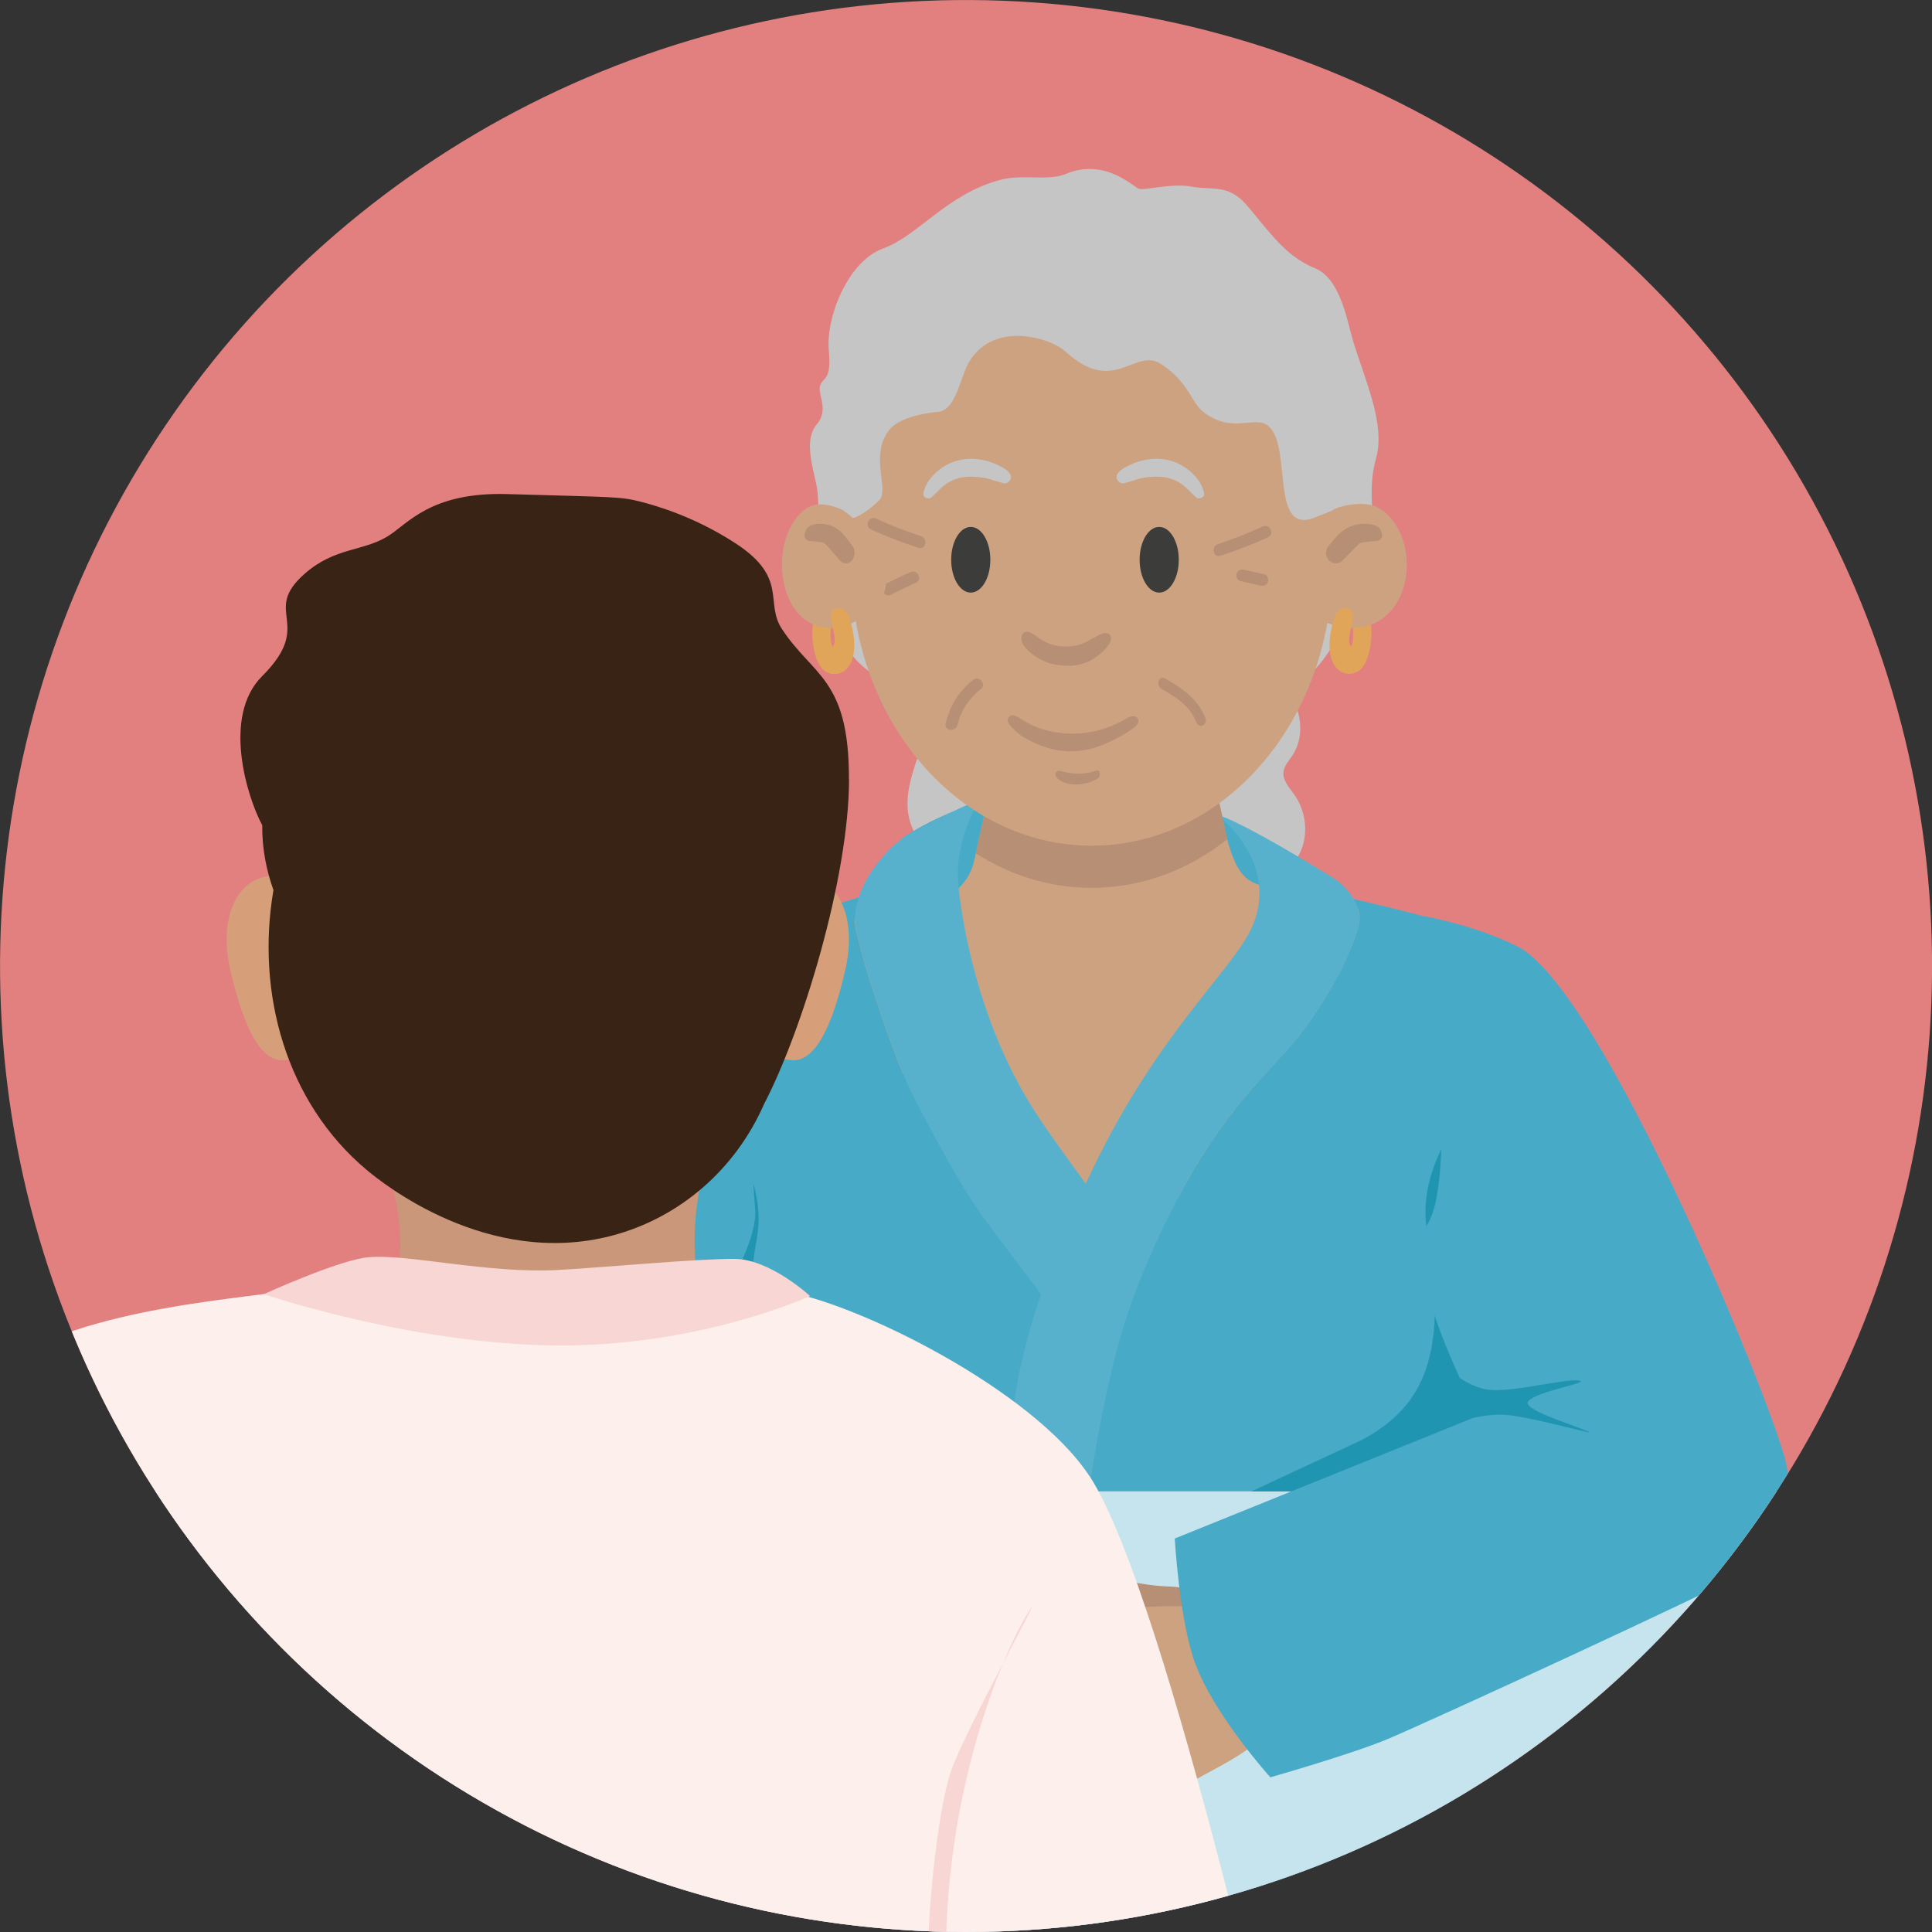 <?xml version="1.0" encoding="UTF-8"?> <svg xmlns="http://www.w3.org/2000/svg" xmlns:xlink="http://www.w3.org/1999/xlink" id="Laag_2" data-name="Laag 2" viewBox="0 0 150 150"><rect x="0" y="0" width="150" height="150" fill="#333333" stroke="none"/><defs><style> .cls-1 { fill: none; } .cls-2 { fill: #3c3c3b; } .cls-3 { fill: #3695ab; } .cls-4 { fill: #e28080; } .cls-5 { fill: #e1a559; } .cls-6 { fill: #f7d6d3; } .cls-7 { fill: #cb977a; } .cls-8 { fill: #58b1cc; } .cls-9 { fill: #b68f74; } .cls-10 { fill: #382315; } .cls-11 { fill: #c6e4ed; } .cls-12 { fill: #805c40; } .cls-13 { fill: #538665; } .cls-14 { fill: #2095b2; } .cls-15 { fill: #fdefeb; } .cls-16 { fill: #c6c5c5; } .cls-17 { fill: #cda280; } .cls-18 { fill: #47aac7; } .cls-19 { fill: #d69f7a; } .cls-20 { clip-path: url(#clippath); } </style><clipPath id="clippath"><circle class="cls-1" cx="75" cy="75" r="75"></circle></clipPath></defs><g id="Illustratie_1" data-name="Illustratie 1"><g><circle class="cls-4" cx="75" cy="75" r="75" transform="translate(-5.13 144.49) rotate(-85.93)"></circle><g class="cls-20"><g><g><path class="cls-18" d="M60.04,139.5s2.3-11.65.71-16.24c-1.59-4.59-4.41-9.18-3.71-16.07.57-5.58-1.4-9.95-.7-15.78.71-5.83.03-16.42,2.15-18.36,2.12-1.94,15.89-6.36,26.95-6.42,11.02-.07,4.97,88.95-2.98,87.18s-23.31-9.01-23.31-9.01l.88-5.3Z"></path><path class="cls-18" d="M114.95,144.62s-20.83,10.06-28.79,8.29c-7.94-1.76-3.88-86.51-.73-86.3,7.26.51,16.89,2.48,22.93,3.97,3.11.77,5.28,1.4,5.7,1.64,1.23.71-2.83,11.12-1.23,16.42,1.58,5.3,2.12,11.66,1.77,18.36-.34,6.41-2.12,12.36-2.12,16.95,0,1.32.2,3.59.5,6.15.72,6.35,1.97,14.5,1.97,14.5Z"></path><g id="Haar_achter" data-name="Haar achter"><path class="cls-16" d="M86.54,53.96c1.98-1.04,4-2.09,6.2-2.52,2.2-.43,4.65-.14,6.38,1.27s2.45,4.11,1.21,5.96c-.27.4-.62.78-.68,1.25-.08.68.47,1.25.86,1.81,1.02,1.45,1.13,3.53.13,4.99-.6.88-1.59,1.46-2.64,1.64-1.17.19-2.18.91-2.76,1.93-.75,1.34-2.07,2.38-3.58,2.71-1.3.29-2.68.04-3.84-.6-1.19-.66-2.67-.28-3.5.79-.13.17-.27.32-.42.47-.91.89-2.4,1.34-3.5.7-.64-.37-1.04-1.04-1.35-1.7-.26-.55-3.69-.58-3.87-1.16-.52-1.74.22-2.47-.93-3.71-.96-1.04-2.2-1.53-2.98-2.71-1.39-2.1-.75-4.18.07-6.56.82-2.38,1.74-5.13,3.39-7.03,2.9-3.36,6.93-6.69,11.3-5.81,3.41.68,5.76,3.71,7.78,6.52"></path></g><path class="cls-18" d="M70.19,64.99s5.16-3.67,12.09-3.65,9.58.46,11.03,1.33,4.46,2.48,5,3.02l2.21,7.95-22.8,3.38-6.39-3.03-1.13-9Z"></path><path class="cls-17" d="M105.43,70.58c-2.24-.54-4.32-1.13-6.48-1.57-.44-.09-.84-.17-1.2-.31-.74-.25-1.32-.66-1.79-1.61-.22-.46-.57-1.42-.68-1.92-.11-.51-.22-1.01-.33-1.52-.02-.09-.04-.17-.06-.26-.34-1.56-.68-3.1-1.02-4.65-5.95,3.81-10.69,4.55-16.59.61l-1.52,6.9c-.04.19-.09.39-.13.58-.18.84-.61,1.57-1.22,2.14-.53.51-1.2.87-1.94,1.04-2.04.47-4.08.92-6.12,1.39h0c-.02,1.18,2.07,7.9,3.75,11.95,0,0,0,0,0,0,4.33,4.57,9.42,9.43,12.57,12.24,1.62,1.45,2.73,2.35,2.96,2.4.14-.07.42-.28.84-.61,1.02-.83,2.82-2.39,4.98-4.36h0c3.24-6.13,6.06-8.81,8.6-11.64,2.01-2.23,4.55-6.39,5.42-9.42.14-.46.11-.93-.04-1.4Z"></path><polygon class="cls-3" points="118.15 109.16 118.15 109.22 118.14 109.16 118.15 109.16"></polygon><path class="cls-8" d="M88.14,100.33c-.89,2.35-1.55,4.72-2.05,7.03-2.96-4.18-2.96-3.91-5.25-6.88-.2-.27-.44-.57-.69-.9-4.93-6.51-4.96-6.35-9.14-14.26-.27-.52-.57-1.19-.89-1.94,0,0,0,0,0,0-1.68-4.04-3.77-10.77-3.75-11.94h0c.07-3.58,3.51-6.33,4.16-6.68.49-.25,4.2-2.23,5.52-2.65.05-.02-2.05,3.04-1.62,6.81,0,.03,0,.05,0,.08.71,6.11,2.77,12.32,5.74,17.02,1.56,2.46,3.74,5.27,4.94,7.06.88,1.31.4,2.76,1.37,4.33.54.87,1.1,1.84,1.66,2.94Z"></path><path class="cls-8" d="M105.47,71.98c-.87,3.03-3.4,7.19-5.42,9.42-2.55,2.83-5.37,5.5-8.6,11.63h0c-.91,1.72-1.85,3.7-2.82,6.04-.17.42-.34.84-.5,1.26-.89,2.35-1.55,4.72-2.05,7.03-1.4,6.46-3.45,16.78-2.57,39.2.04.94-4.26-10.66-4.77-16.24-.26-2.97-.96-6.7-.53-15.01.21-4.02.3-8,2.61-14.83.53-1.54,1.14-3.16,1.85-4.87.32-.78.66-1.57,1.03-2.39.37-.85.78-1.72,1.21-2.61,4.82-9.99,10.23-14.81,12.03-18.1.74-1.36.93-2.65.81-3.81-.24-2.31-1.75-4.13-2.8-5.05-.24-.2-.47-.37-.64-.48.18.06.37.13.58.21,2.33.93,6.75,3.62,8.62,4.78.85.52,1.62,1.44,1.92,2.41.15.47.18.94.04,1.4Z"></path><path class="cls-16" d="M64.54,47.24s.78,2.64,1.68,3.71c5.47,6.53,30.19,9.09,36.64.09,6.44-9.01-3.08-6.98-3.08-6.98l-35.23,3.18Z"></path><path class="cls-9" d="M95.28,65.16c-3,2.38-6.61,3.77-10.52,3.77-3.27,0-6.33-.97-9-2.68l1.52-6.9c5.73,3.11,10.08,3.36,16.6-.61.47,2.14.94,4.28,1.41,6.43Z"></path><ellipse class="cls-17" cx="84.76" cy="43.95" rx="18.68" ry="21.71"></ellipse><ellipse class="cls-2" cx="75.37" cy="43.46" rx="1.52" ry="2.55"></ellipse><path class="cls-2" d="M91.52,43.46c0,1.41-.68,2.55-1.52,2.55s-1.52-1.14-1.52-2.55.68-2.55,1.52-2.55,1.52,1.14,1.52,2.55Z"></path><path class="cls-9" d="M79.58,49.08c-.26.07-.33.46-.23.76.22.68,1.5,1.57,2.55,1.75,1.28.22,1.79.04,2.19-.07.83-.23,1.71-.99,2.04-1.55.35-.6-.05-.91-.45-.8-.78.21-1.43,1.03-2.88,1.03-2.05,0-2.48-1.32-3.21-1.13Z"></path><g><path class="cls-9" d="M98.46,41.71c-1.21.55-2.45,1.03-3.71,1.44-.57.18-.74-.73-.18-.91,1.18-.39,2.34-.84,3.47-1.36.54-.25.96.58.41.83h0Z"></path><path class="cls-9" d="M67.61,41.1c1.21.55,2.45,1.03,3.71,1.44.57.18.74-.73.18-.91-1.18-.39-2.34-.84-3.47-1.36-.54-.25-.96.58-.41.83h0Z"></path><path class="cls-9" d="M97.85,45.46c-.52-.12-1.04-.23-1.56-.35-.24-.05-.36-.37-.28-.59.09-.26.35-.34.59-.28.52.12,1.04.23,1.56.35.24.05.36.37.28.59-.09.26-.35.34-.59.28h0Z"></path><path class="cls-9" d="M71.1,45.25c-.65.29-1.29.59-1.92.92-.53.28-.94-.55-.41-.83.63-.33,1.27-.64,1.92-.92.55-.24.96.59.41.83h0Z"></path><path class="cls-9" d="M90.44,52.67c1.27.73,2.55,1.55,3.15,3.09.2.52-.5.85-.7.33-.51-1.32-1.65-2-2.73-2.62-.44-.26-.17-1.06.28-.8h0Z"></path><path class="cls-9" d="M79.38,57.18c3.1,1.86,5.7,1.33,8.61-.64.78-.53.29-1.26-.51-.77-2.76,1.69-6.08,1.45-8.16.09-.35-.23-.87-.61-1.08,0-.13.4,1.13,1.32,1.13,1.32Z"></path><path class="cls-9" d="M82.33,60.61c.6.35,1.73.49,2.87-.15.3-.17.25-.75-.13-.62-1,.36-1.86.24-2.76.02-.19-.05-.36.07-.36.23,0,.24.2.41.38.52Z"></path><path class="cls-9" d="M76.15,53.5c-.9.7-1.55,1.66-1.81,2.78-.13.57-1.06.48-.92-.1.32-1.36,1.03-2.53,2.14-3.39.47-.37,1.06.35.59.72h0Z"></path></g><path class="cls-16" d="M106.65,42.21c-.36-1.02.4-2.24-.62-2.74-1.11-.53-3.47.52-3.97.72-3.47,1.35-1.74-5.4-3.53-7.07-1.05-.98-2.8.66-5.12-1.15-.91-.71-1.12-2.31-3.27-3.71-2.03-1.32-3.65,2.51-7.42-.97-1.15-1.06-5.47-2.38-7.42.71-.74,1.18-1.02,3.71-2.38,3.97,0,0-2.91.18-3.88,1.41-1.57,2,.05,4.65-.79,5.47-2.86,2.8-4.68,1.15-4.68,1.15,0,0-.03-.61-.07-1.53-.06-1.44-1.3-4.09-.08-5.53.94-1.11.1-2.26.23-2.91.18-.83.93-.3.7-2.83s1.45-6.9,4.22-7.91,4.95-4.24,9.12-5.33c1.8-.47,3.65.13,5.07-.46,3.1-1.29,5.34,1.12,5.7,1.17.58.09,2.55-.46,4.06-.18,1.72.32,2.88-.29,4.45,1.64,2.09,2.55,3.08,3.84,5.17,4.72,1.94.81,2.46,4.12,2.9,5.58.95,3.14,2.55,6.51,1.79,9.18s.04,5.23-.19,6.61Z"></path><path id="Wenkbrauw_L" data-name="Wenkbrauw L" class="cls-16" d="M71.83,37.83c.09-.19.19-.38.31-.55,1.35-1.8,3.6-2.13,5.64-1.02.01,0-.01,0,0,0,0,0,1.18.59.51,1.16h0c-.12.1-.28.13-.42.09l-1.31-.39c-.6-.09-.87-.12-1.29-.11-.79,0-1.55.29-2.13.81-.29.26-.54.54-.8.78-.16.15-.43.11-.59-.05-.12-.14-.03-.46.09-.72Z"></path><path id="Wenkbrauw_L-2" data-name="Wenkbrauw L" class="cls-16" d="M93.35,37.83c-.09-.19-.19-.38-.31-.55-1.35-1.8-3.6-2.13-5.64-1.02-.01,0,.01,0,0,0,0,0-1.18.59-.51,1.16h0c.12.1.28.13.42.09l1.31-.39c.6-.09.87-.12,1.29-.11.79,0,1.55.29,2.13.81.29.26.54.54.8.78.16.15.43.11.59-.05.12-.14.03-.46-.09-.72Z"></path><path class="cls-5" d="M104.52,46.8c.54,1.05,1.16,4.46-.68,3.68-1.03-.44.42,1.65,1.29,1.7,1.21.08,2.06-3.98.52-5.7-.51-.57-2.05-1.47-1.12.32Z"></path><path class="cls-17" d="M102.39,47.96c.47.38,1.37.76,2.31.8,5.25.2,5.82-7.38,2.28-9.35-1.03-.57-2.82-.14-3.29.07-2.73,1.46-3.64,6.42-1.3,8.48Z"></path><path class="cls-9" d="M104.23,43.52l1.19-1.21c.12-.12.27-.2.43-.21l1.11-.12c.26-.03.42-.32.32-.59l-.11-.29c-.34-.55-1.56-.42-1.56-.42-.71.08-1.37.43-1.86,1l-.6.7c-.31.36-.24.94.15,1.22h0c.29.21.68.18.93-.08Z"></path><path class="cls-5" d="M103.7,47.75c-.67,1.68-.56,3.15-.12,3.86.62,1.01,1.85.85,2.24.08.56-1.09.66-1.79.46-3.05-.05-.33-.37,1.72-.79,1.72-1.12,0-.71-.95-.48-2.23.24-1.29-1.04-1.08-1.32-.38Z"></path><path class="cls-5" d="M65.03,46.83c-.54,1.05-1.16,4.46.68,3.68,1.03-.44-.42,1.65-1.29,1.7-1.21.08-2.06-3.98-.52-5.7.51-.57,2.05-1.47,1.12.32Z"></path><path class="cls-17" d="M66.79,47.96c-.42.38-1.22.76-2.05.8-4.67.2-5.19-7.38-2.03-9.35.92-.57,2.32-.01,2.74.2,2.14,1.46,5.58,6.17,1.35,8.35Z"></path><path class="cls-9" d="M65.22,43.52l-1.06-1.21c-.11-.12-.24-.2-.39-.21l-.99-.12c-.23-.03-.38-.32-.28-.59l.1-.29c.3-.55,1.39-.42,1.39-.42.64.08,1.22.43,1.65,1l.54.7c.28.36.21.94-.13,1.22h0c-.26.21-.6.18-.83-.08Z"></path><path class="cls-5" d="M65.85,47.77c.67,1.68.56,3.15.12,3.86-.62,1.01-1.85.85-2.24.08-.56-1.09-.66-1.79-.46-3.05.05-.33.37,1.72.79,1.72,1.12,0,.71-.95.48-2.23s1.04-1.08,1.32-.38Z"></path><rect class="cls-11" x="-19.25" y="115.79" width="199.98" height="67.7"></rect><path class="cls-14" d="M116.9,110.98c-.1,1.94-.56,3.48-1.12,4.81h-18.62l8.61-4.01c4.2-2.31,6.89-5.83,5.04-16.17-1.19-6.58,5.83-12.6,6.09-12.44,1.22.7.35,21.1,0,27.8Z"></path><path class="cls-14" d="M52.67,111.53c.34,6.41,4.41,8.38,4.41,12.98,0,1.32-.2,3.59-.5,6.15,3.41,1.57,6.2,2.82,7.3,3.29,2.7,1.16,9.18,3,9.18,3,0,0,4.35-4.79,5.82-8.83,1.24-3.35,4.24-6.8,4.24-6.8l-19.33-9.01c-4.2-2.3-6.89-5.83-5.03-16.16,1.18-6.57-5.83-12.6-6.09-12.45-1.23.71-.35,21.1,0,27.81Z"></path></g><g id="Hand_R" data-name="Hand R"><path class="cls-9" d="M96.72,125.6c-1.88-1.39-3.52-1.97-4.61-2.24-1.4-.34-1.2-.01-3.9-.47,0,0-1.54-.26-3.81-.26-.8,0-1.22.04-1.36.31-.33.68,1.34,2.26,1.55,2.46,2.87,2.71,9.31,1.07,12.14.21Z"></path><ellipse class="cls-12" cx="98.43" cy="129.92" rx="4.53" ry="4.03" transform="translate(-43.44 210.18) rotate(-82.35)"></ellipse><path class="cls-17" d="M99.18,134.34s-.64.26-2.27,1.44c-1.98,1.43-4.29,2.29-6.24,3.76-1.74,1.31-7.69,6.28-8.92,4.87-.46-.53,5.67-5.92,5.45-6.23-.31-.44-1.37.53-3.16,1.58-2.29,1.34-4.68,3.55-5.21,2.78-.34-.48,1.42-3.04,3.28-4.84,1.68-1.63,3.49-2.53,3.27-2.88-.23-.35-2.29.14-4.37,1.41-2.54,1.56-5.21,3.39-5.76,2.81-.51-.55,1.59-2.72,3.82-4.73,2.06-1.86,4.28-3.02,4-3.53-.2-.37-2.58-.03-4.37,1.37-2.79,2.19-5.28,3.35-5.63,2.21-.2-.65,8.4-8.69,10.13-9.24.4-.12,1.17-.16,2.23-.14.88.01,6.56-.65,9.21.02,1.27.32,1.47.38,3.03.52l1.51,8.84Z"></path></g><path class="cls-18" d="M110.54,71.13s3.83.65,7.24,2.33c6.53,3.21,19.59,34.9,20.84,39.94.88,3.57-.53,7.2-3.35,8.79-2.83,1.59-23.93,11.3-27.46,12.8-2.7,1.15-9.18,3-9.18,3,0,0-4.34-4.8-5.83-8.83-1.24-3.35-1.59-9.71-1.59-9.71l23.57-9.53s-6.13-11.38-3.97-14.83c2.65-4.24-.26-23.96-.26-23.96Z"></path><path class="cls-18" d="M57.39,70.9s-3.83.65-7.24,2.33c-6.53,3.21-19.59,34.9-20.84,39.94-.88,3.57.53,7.2,3.35,8.79,2.83,1.59,24.54,7.1,27.55,7.77,2.87.64,9.89,2.12,9.89,2.12,0,0,3.64-3.91,5.12-7.95,1.24-3.35,1.59-9.71,1.59-9.71l-25.07-7.06s7.24-9.22,6.89-13.28c-.35-4.06-1.24-22.95-1.24-22.95Z"></path><g><path class="cls-7" d="M54.94,102.17h-23.93l-.91-1.8c1.73-2.13.76-7.56.04-9.3l-1.41-3.44h27.84l-1.61,2.8c-1.25,2.17-1.43,9.06-.17,10.29l.16,1.45Z"></path><path class="cls-15" d="M84.58,114.6c-4.41-6.71-18.13-13.51-23.85-14.37-9.78-1.48-28.68-1.48-38.46,0-5.72.86-20.06,1.74-25.53,8.57-6.87,8.56-16.24,59.92-16.24,59.92l28.46.04h65.09l26.43-.13s-9.8-44.76-15.89-54.03Z"></path><path class="cls-19" d="M26.95,75.15c0,3.95-1.85,6.94-4.93,7.16-1.43.1-2.89-1.55-4.15-7.06-.88-3.85.41-7.26,3.5-7.26s5.58,3.2,5.58,7.16Z"></path><path class="cls-19" d="M56.56,75.15c0,3.95,1.85,6.94,4.93,7.16,1.43.1,2.89-1.55,4.15-7.06.88-3.85-.41-7.26-3.5-7.26s-5.58,3.2-5.58,7.16Z"></path><path class="cls-10" d="M65.91,60.51c.03-7.84-2.8-8-5.21-11.69-1.34-2.04.53-3.96-3.6-6.64-3.12-2.03-6.03-2.89-7.45-3.25-1.49-.37-1.9-.33-10.28-.57-5.97-.17-7.73,2.34-9.27,3.28-1.96,1.19-4.1.85-6.44,2.9-3.44,3.02.84,3.82-3.32,7.97-3.1,3.1-1.17,9.35.02,11.56-.02,1.88.35,3.57.87,5.04-1.37,8,.98,16.49,7.26,21.74,1.18.99,9.35,7.59,18.97,5.1,5.34-1.39,9.66-5.2,11.86-10.23,2.96-5.67,6.58-17.51,6.6-25.21Z"></path><path class="cls-10" d="M63.64,74.9h.01s0-.01-.01-.02v.02Z"></path></g><path class="cls-14" d="M112.39,110.63s2.44-.87,4.33-.79c2.12.09,7.95,1.85,6.44,1.24-1.59-.65-5.04-1.69-4.5-2.3.71-.79,4.77-1.41,3.97-1.59-.96-.21-5.17.94-7.06.71-2.27-.28-4.65-2.97-4.5-3l1.32,5.74Z"></path><path class="cls-6" d="M20.48,100.48s11.5,3.9,22.71,3.98c11.21.09,19.7-3.84,19.7-3.84,0,0-3.08-2.85-5.83-2.88-2.85-.03-10.21.67-13.74.86-5.43.3-11.65-1.26-14.7-.99-2.29.2-8.14,2.87-8.14,2.87Z"></path><path class="cls-6" d="M74.87,173.05s-1.48-20.3-1.41-22.78c.35-12.54,4.59-22.25,6.36-25.07,1.77-2.83-4.94,9.18-6,12.36-1.06,3.18-1.94,11.65-1.77,16.42s0,19.42,0,19.42l2.83-.35Z"></path><path class="cls-13" d="M5.04,173.05s1.48-20.3,1.41-22.78c-.35-12.54-4.59-22.25-6.36-25.07-1.77-2.83,4.94,9.18,6,12.36,1.06,3.18,1.94,11.65,1.77,16.42-.18,4.77,0,19.42,0,19.42l-2.83-.35Z"></path></g></g></g></g></svg> 